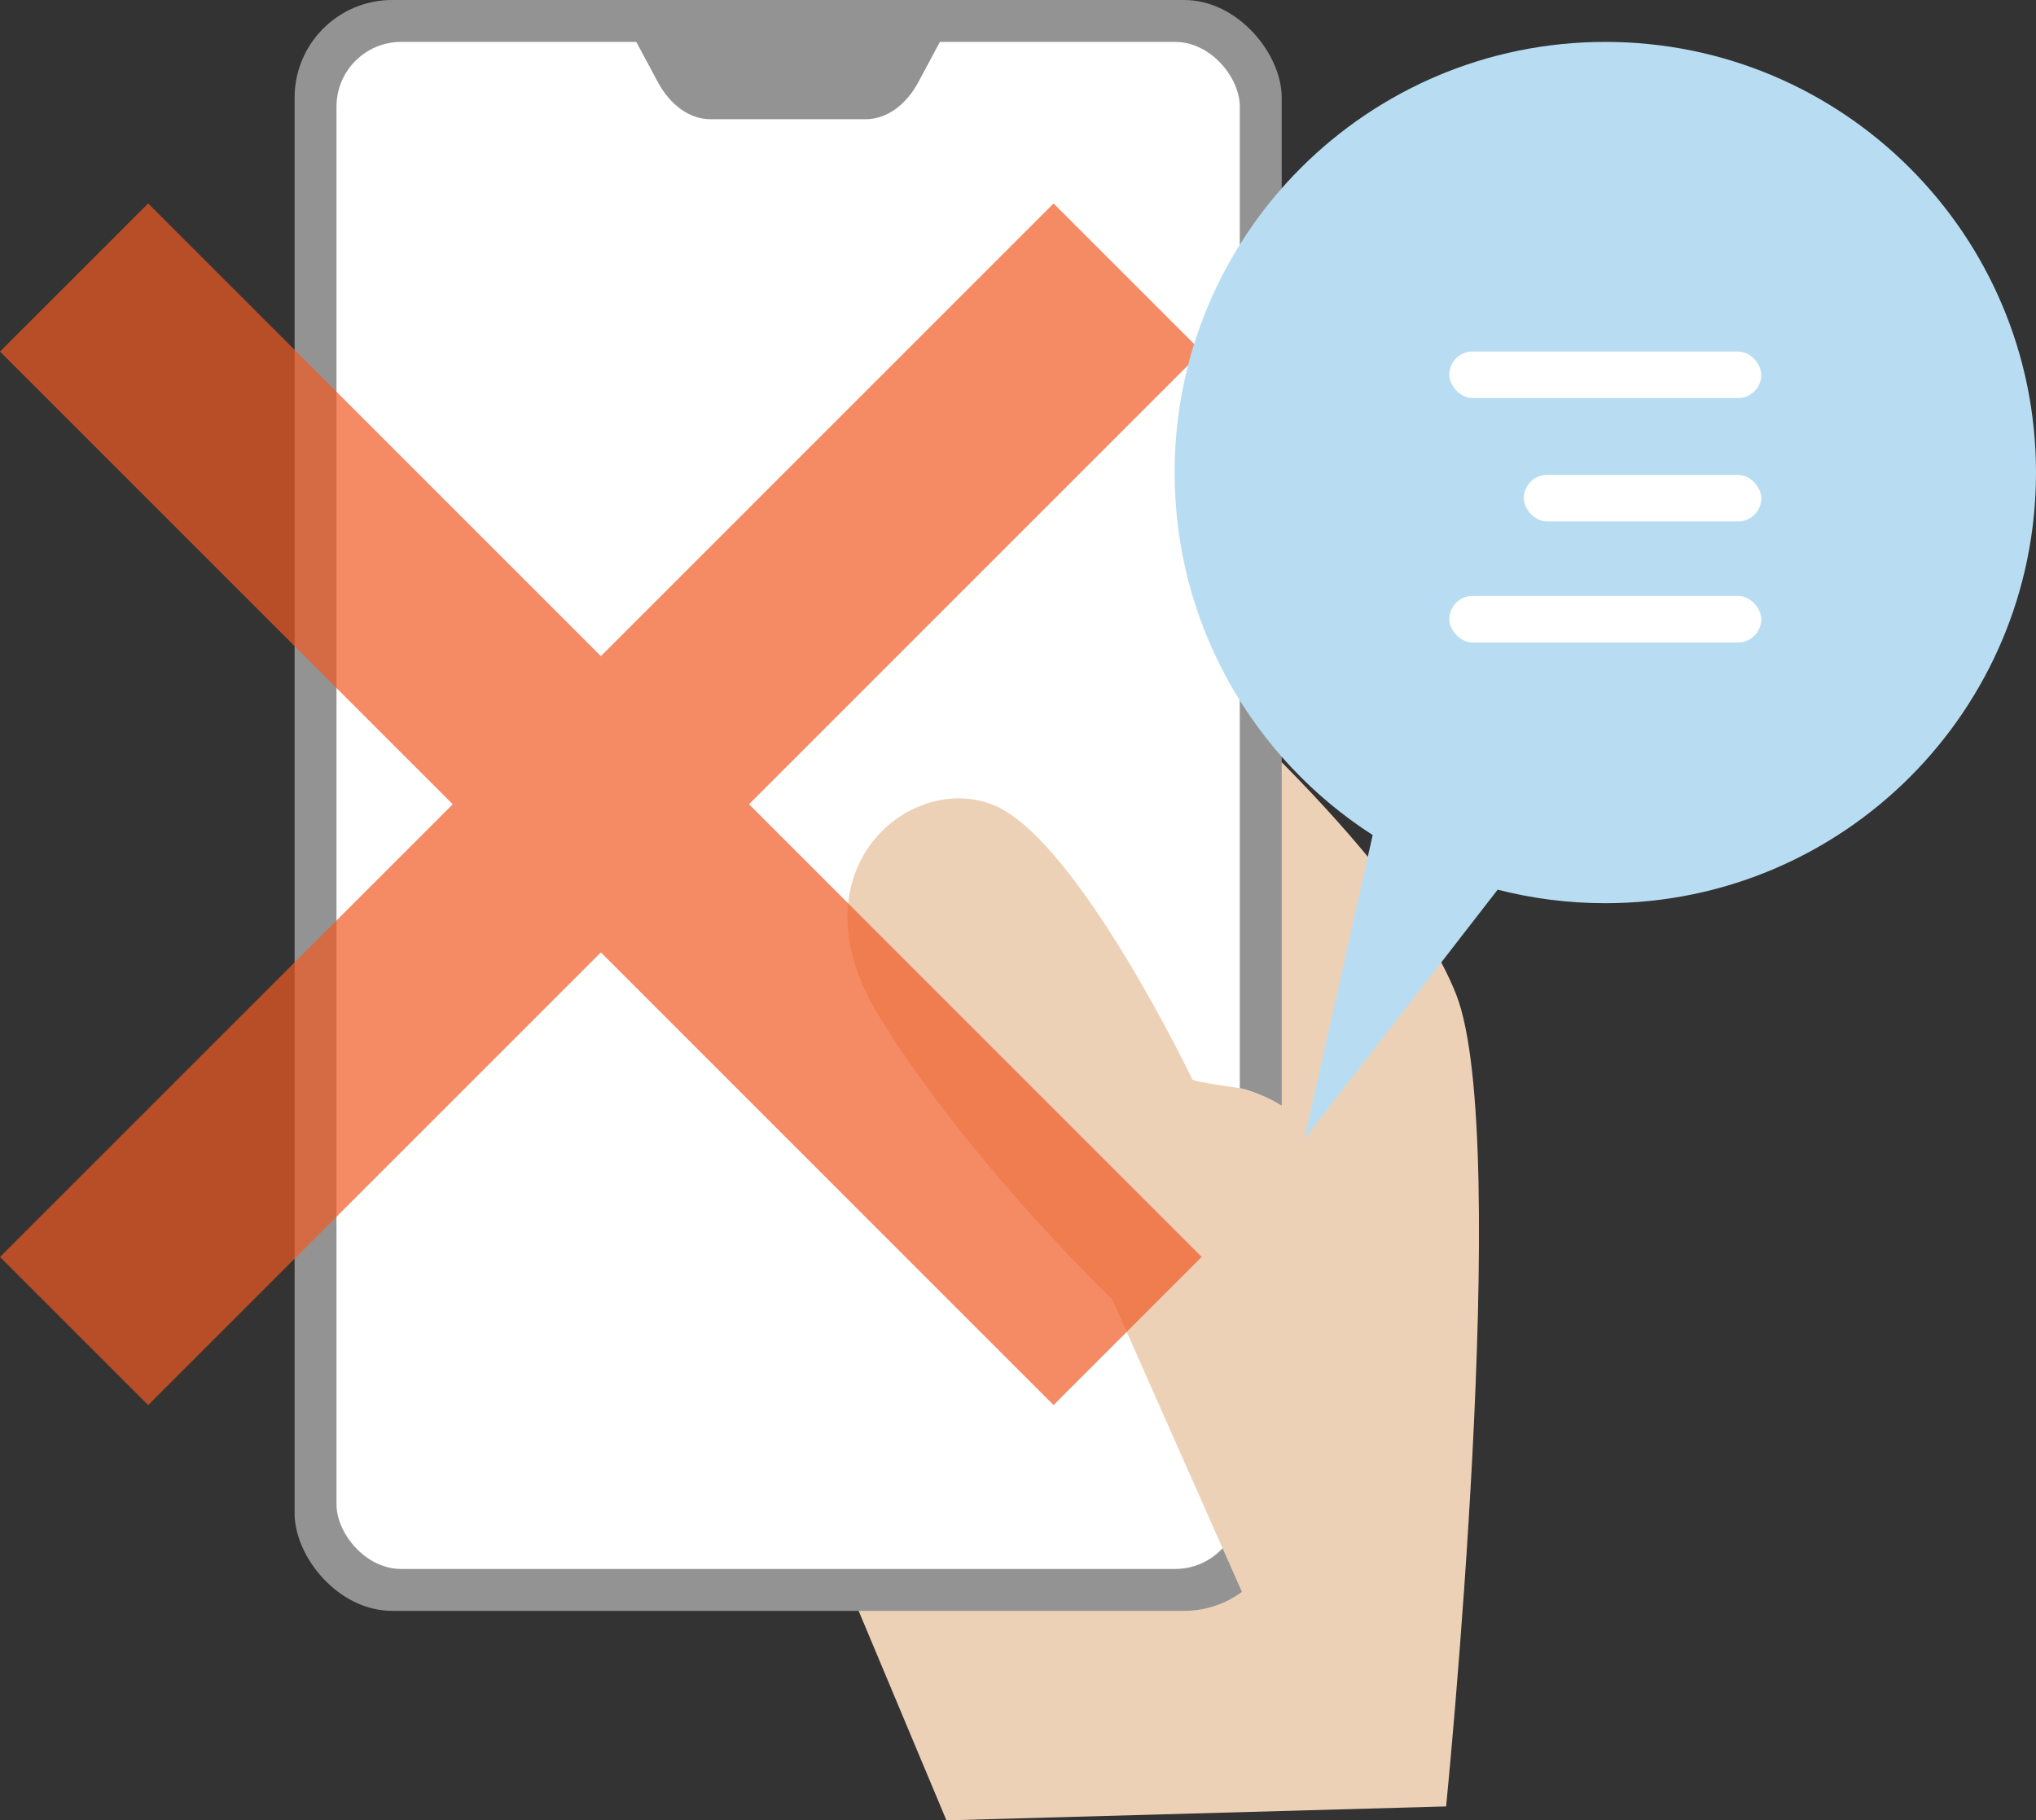 <?xml version="1.0" encoding="UTF-8"?><svg id="Layer_2" xmlns="http://www.w3.org/2000/svg" viewBox="0 0 437.27 391"><rect x="0" y="0" width="437.27" height="391" fill="#333333" stroke="none"/><defs><style>.cls-1{fill:#fff;}.cls-2{fill:#edd1b7;}.cls-3{fill:#b8ddf2;}.cls-4{fill:#939393;}.cls-5{fill:#f15a24;opacity:.7;}</style></defs><g id="Layer_1-2"><g><path class="cls-2" d="M249,139.29s51.62,43.22,63.76,74.36c12.14,31.15-2.18,174.35-2.18,174.35l-107.31,3-74.32-177.35,120.06-74.36Z"/><rect class="cls-4" x="63.27" width="212" height="346" rx="20.97" ry="20.97"/><rect class="cls-1" x="72.27" y="9" width="194" height="328" rx="13.89" ry="13.89"/><path class="cls-4" d="M185.91,25.61h-33.29c-4.45,0-8.64-2.96-11.36-8.02l-6-11.2h68l-6,11.2c-2.71,5.06-6.91,8.02-11.36,8.02Z"/><path class="cls-2" d="M238.88,279.08s-30.79-29.36-50.12-60.86,7.16-52.98,25.06-45.11c17.9,7.87,42.24,58.7,42.24,58.71,.31,.65,10.31,1.79,11.44,2.15,7.23,2.31,13.22,6.14,15.96,13.31,14.12,36.81,9.31,82.4-6.43,117.89"/><polygon class="cls-5" points="258.09 75.52 226.27 43.7 129.05 140.93 31.82 43.7 0 75.52 97.23 172.75 0 269.98 31.82 301.8 129.05 204.57 226.27 301.8 258.09 269.98 160.87 172.75 258.09 75.52"/><g><path class="cls-3" d="M344.77,9c-51.09,0-92.5,41.41-92.5,92.5,0,32.68,16.95,61.41,42.54,77.86l-14.7,65.32,41.54-53.59c7.39,1.9,15.14,2.91,23.12,2.91,51.09,0,92.5-41.41,92.5-92.5S395.85,9,344.77,9Z"/><g><rect class="cls-1" x="311.27" y="75.5" width="67" height="10" rx="5" ry="5"/><rect class="cls-1" x="327.27" y="102" width="51" height="10" rx="5" ry="5"/><rect class="cls-1" x="311.27" y="128" width="67" height="10" rx="5" ry="5"/></g></g></g></g></svg>